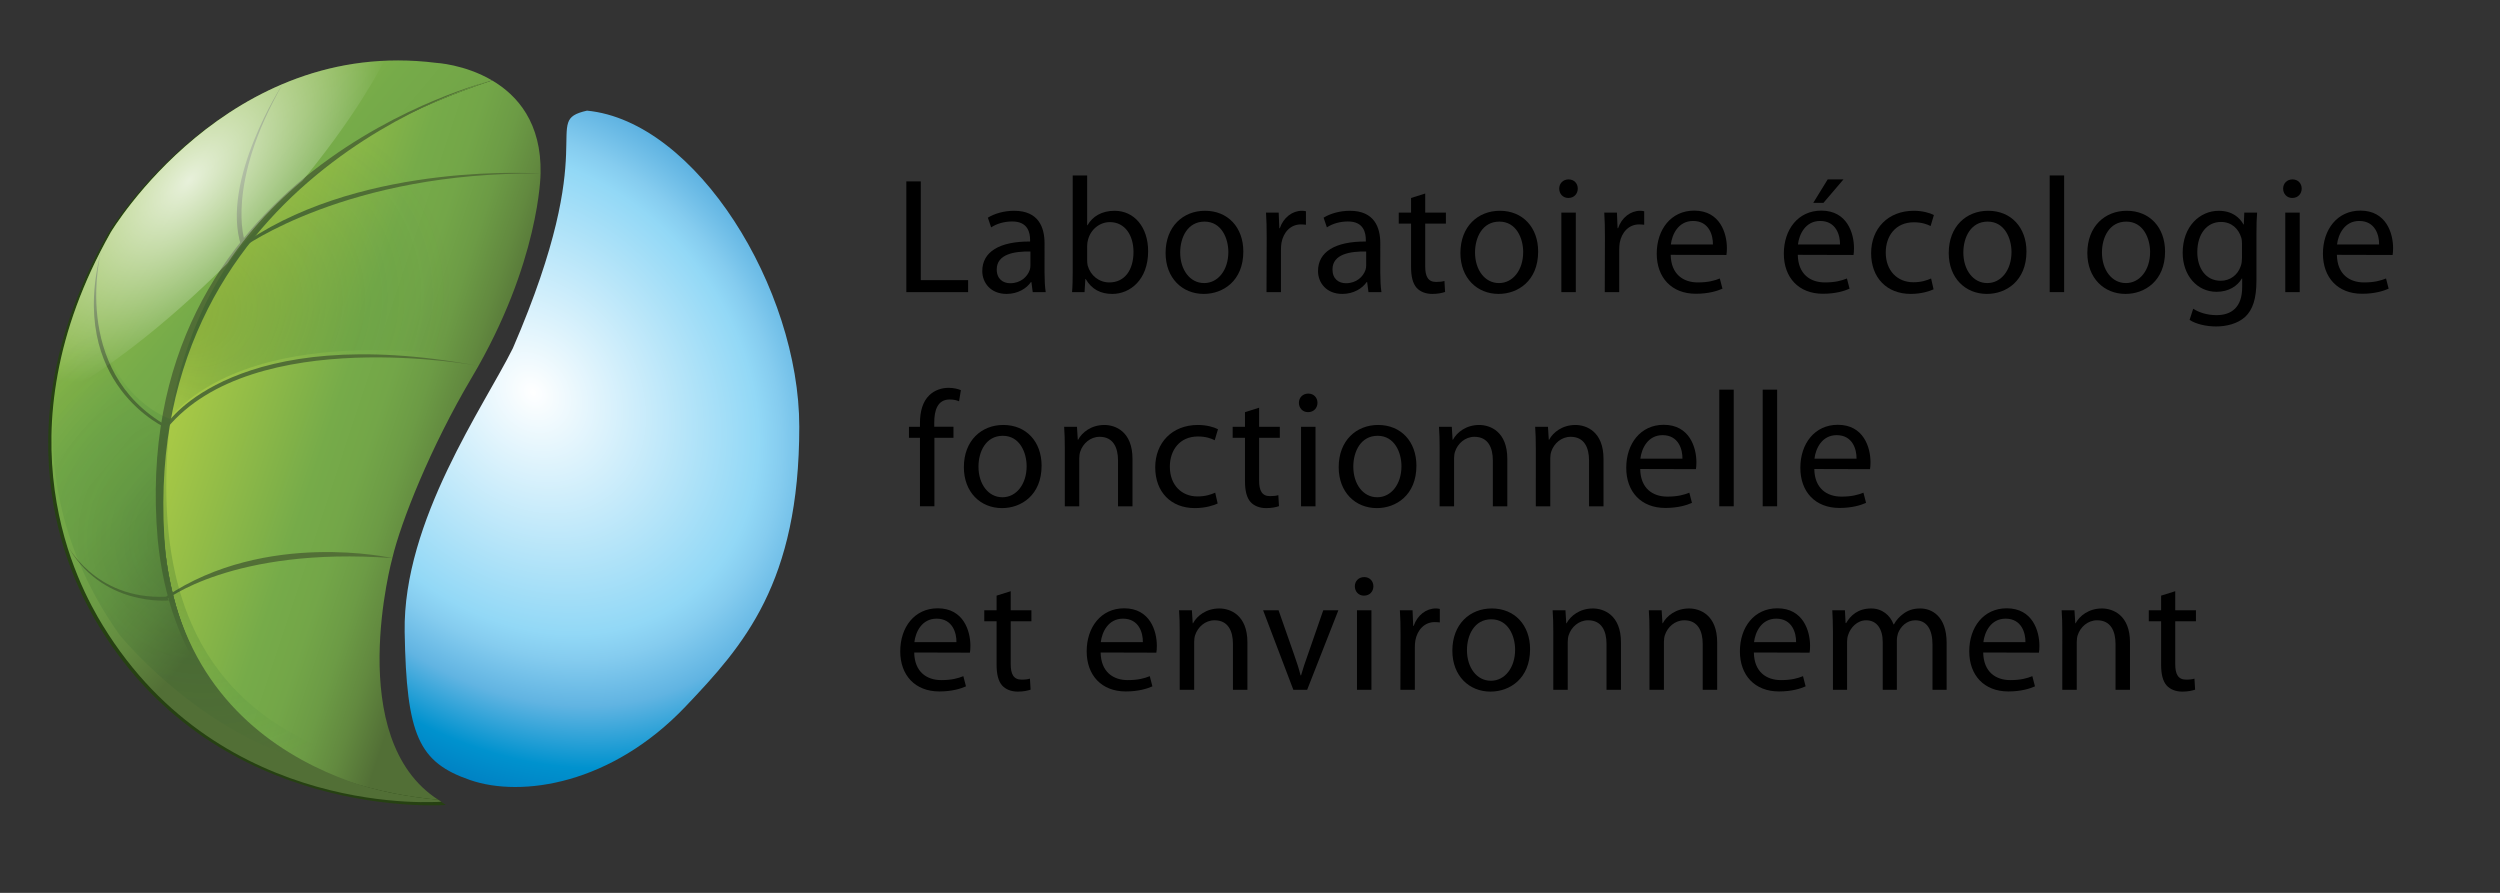 <?xml version="1.0" encoding="UTF-8"?>
<!-- Generator: Adobe Illustrator 16.0.4, SVG Export Plug-In . SVG Version: 6.00 Build 0)  -->
<svg xmlns="http://www.w3.org/2000/svg" xmlns:xlink="http://www.w3.org/1999/xlink" id="Calque_1" x="0px" y="0px" width="198.425px" height="70.866px" viewBox="0 0 198.425 70.866" xml:space="preserve">
<rect x="0" y="0" width="198.425" height="70.866" fill="#333333" stroke="none"/>
<g id="cercle_simple_2_">
	<g>
		<g id="feuille_1_">
			<g>
				<path fill="#264112" d="M12.624,39.933c0.095,18.308,12.809,22.551,21.973,23.42c0.079,0.05,0.708,0.49,0.792,0.538      c0,0-18.02,1.375-27.477-14.096C5.987,46.653-0.57,34.716,8.54,18.587c0,0,9.282-15.528,25.816-13.451      c0,0,2.277,0.115,4.447,1.393C27.048,10.488,12.514,18.76,12.624,39.933z"></path>
				
					<linearGradient id="SVGID_1_" gradientUnits="userSpaceOnUse" x1="-18.827" y1="1562.652" x2="-42.729" y2="1564.299" gradientTransform="matrix(0.968 0.25 0.25 -0.968 -334.37 1553.38)">
					<stop offset="0" style="stop-color:#526F36"></stop>
					<stop offset="0.013" style="stop-color:#547237"></stop>
					<stop offset="0.124" style="stop-color:#62893F"></stop>
					<stop offset="0.239" style="stop-color:#6C9B45"></stop>
					<stop offset="0.361" style="stop-color:#73A648"></stop>
					<stop offset="0.5" style="stop-color:#76AB49"></stop>
					<stop offset="1" style="stop-color:#A8C946"></stop>
				</linearGradient>
				<path fill="url(#SVGID_1_)" d="M42.906,13.776c0,0-0.054,7.083-5.473,16.208c-3.255,5.494-5.604,11.411-6.293,14.311      c0,0-3.918,14.336,3.648,19.184c-9.163-0.866-21.813-5.381-21.909-23.692C12.772,18.613,27.301,10.345,39.058,6.383      C41.071,7.566,42.991,9.754,42.906,13.776z"></path>
				
					<linearGradient id="SVGID_2_" gradientUnits="userSpaceOnUse" x1="-58.998" y1="1577.473" x2="-27.167" y2="1562.353" gradientTransform="matrix(0.968 0.25 0.25 -0.968 -334.37 1553.38)">
					<stop offset="0" style="stop-color:#A8C946"></stop>
					<stop offset="0.515" style="stop-color:#76AB49"></stop>
					<stop offset="0.65" style="stop-color:#73A648"></stop>
					<stop offset="0.768" style="stop-color:#6C9B45"></stop>
					<stop offset="0.88" style="stop-color:#62893F"></stop>
					<stop offset="0.987" style="stop-color:#547237"></stop>
					<stop offset="1" style="stop-color:#526F36"></stop>
				</linearGradient>
				<path fill="url(#SVGID_2_)" d="M12.879,39.786c0.096,18.312,12.746,22.826,21.909,23.692c0.077,0.051,0.157,0.1,0.238,0.15      c0,0-17.404,1.488-26.864-13.979c-1.92-3.145-8.478-15.079,0.631-31.211c0,0,9.279-15.528,25.817-13.45      c0,0,2.28,0.117,4.447,1.394C27.301,10.345,12.772,18.613,12.879,39.786z"></path>
			</g>
			<path fill="#526F36" d="M19.247,19.662c0,0,8.314-6.061,23.659-5.886c0,0-13.756-1.001-23.243,5.337L19.247,19.662z"></path>
			<path fill="#526F36" d="M19.421,19.11c0,0-1.553-4.439,3.011-12.436c0,0-4.988,7.688-3.282,12.86L19.421,19.11z"></path>
			<path fill="#526F36" d="M13.308,33.551c0,0,5.406-8.101,24.671-4.512c0,0-17.863-3.368-24.737,4.963L13.308,33.551z"></path>
			<path fill="#526F36" d="M13.242,34.002c0,0-8.007-3.458-5.194-14.182c0,0-2.587,9.562,5.222,13.989L13.242,34.002z"></path>
			<path fill="#526F36" d="M13.435,47.656c0,0-5.455,0.572-8.179-4.531c0,0,2.209,4.502,7.917,4.233L13.435,47.656z"></path>
			<path fill="#526F36" d="M13.087,47.675c0,0,5.351-4.309,18.053-3.38c0,0-10.04-2.265-17.967,3.063L13.087,47.675z"></path>
			<path id="veine_centrale_1_" fill="#526F36" d="M39.058,6.383c0,0-29.063,7.004-26.542,36.428     c1.857,19.059,19.754,21.11,22.511,20.818c0,0-19.678-0.968-21.885-19.649C10.454,13.919,39.058,6.383,39.058,6.383z"></path>
		</g>
		<g>
			<defs>
				<path id="SVGID_3_" d="M12.879,39.786c0.096,18.312,12.746,22.826,21.909,23.692c0.077,0.051,0.157,0.1,0.238,0.15      c0,0-17.404,1.488-26.864-13.979c-1.92-3.145-8.478-15.079,0.631-31.211c0,0,9.279-15.528,25.817-13.45      c0,0,2.28,0.117,4.447,1.394C27.301,10.345,12.772,18.613,12.879,39.786z"></path>
			</defs>
			<clipPath id="SVGID_4_">
				<use xlink:href="#SVGID_3_" overflow="visible"></use>
			</clipPath>
			
				<radialGradient id="halo_blanc_haut_2_" cx="209.814" cy="777.921" r="10.989" gradientTransform="matrix(0.672 0.641 1.248 -1.308 -1096.835 897.361)" gradientUnits="userSpaceOnUse">
				<stop offset="0" style="stop-color:#FFFFFF"></stop>
				<stop offset="0.09" style="stop-color:#FFFFFF;stop-opacity:0.91"></stop>
				<stop offset="1" style="stop-color:#FFFFFF;stop-opacity:0"></stop>
			</radialGradient>
			<path id="halo_blanc_haut_1_" opacity="0.8" clip-path="url(#SVGID_4_)" fill="url(#halo_blanc_haut_2_)" d="M9.799,9.939     C19.251,0.034,29.112-5.9,31.821-3.315c2.711,2.587-2.756,12.712-12.209,22.622c-9.451,9.904-19.311,15.838-22.02,13.249     C-5.119,29.972,0.347,19.845,9.799,9.939z"></path>
		</g>
		
			<radialGradient id="ombre_sur_feuille_bas_2_" cx="59.108" cy="1348.581" r="18.638" gradientTransform="matrix(-0.368 -0.93 -0.93 0.368 1292.156 -398.55)" gradientUnits="userSpaceOnUse">
			<stop offset="0" style="stop-color:#003716"></stop>
			<stop offset="1" style="stop-color:#004E28;stop-opacity:0"></stop>
		</radialGradient>
		<path id="ombre_sur_feuille_bas_1_" opacity="0.2" fill="url(#ombre_sur_feuille_bas_2_)" d="M7.86,20.043    c0,0-9.271,14.889,1.613,30.324c0,0,7.86,9.801,18.61,10.765c0,0,5.618,1.188,6.828,0.479c0,0-4.616-0.176-9.327-2.224    c-6.235-2.707-14.086-8.548-12.058-26.123C13.527,33.265,6.379,30.964,7.86,20.043z"></path>
		
			<radialGradient id="ombre_sur_feuille_haut_2_" cx="30.236" cy="1386.996" r="14.714" fx="22.162" fy="1385.328" gradientTransform="matrix(1 -0.013 -0.013 -1 8.985 1410.598)" gradientUnits="userSpaceOnUse">
			<stop offset="0" style="stop-color:#003716"></stop>
			<stop offset="1" style="stop-color:#004E28;stop-opacity:0"></stop>
		</radialGradient>
		<path id="ombre_sur_feuille_haut_1_" opacity="0.2" fill="url(#ombre_sur_feuille_haut_2_)" d="M39.092,6.76    c2.479,1.631,6.048,3.972,1.685,16.087c0,0-0.817,2.408-2.749,5.68c0,0-17.203-3.448-24.507,4.567c0,0,0.876-7.587,5.754-13.733    C21.061,17.556,24.991,11.459,39.092,6.76z"></path>
	</g>
	<g id="goute_1_">
		
			<radialGradient id="SVGID_5_" cx="-37.971" cy="1423.691" r="28.162" fx="-38.652" fy="1423.947" gradientTransform="matrix(-1.055 0.493 0.694 1.224 -986.666 -1692.686)" gradientUnits="userSpaceOnUse">
			<stop offset="0" style="stop-color:#FFFFFF"></stop>
			<stop offset="0.516" style="stop-color:#92D8F6"></stop>
			<stop offset="0.57" style="stop-color:#85CCEF"></stop>
			<stop offset="0.669" style="stop-color:#61B4E2"></stop>
			<stop offset="0.802" style="stop-color:#0092CE"></stop>
			<stop offset="0.908" style="stop-color:#007BBF"></stop>
		</radialGradient>
		<path fill="url(#SVGID_5_)" d="M37.314,61.913c4.077,1.409,11.216,0.345,17.092-5.831c4.616-4.851,9.033-9.802,9.033-22.209    c0-10.956-8.163-24.252-16.849-25.091c-3.776,0.855,1.303,2.23-5.882,18.851c-2.261,4.574-8.738,13.69-8.59,22.527    C32.257,58.39,33.235,60.507,37.314,61.913z"></path>
		<g>
			<defs>
				<filter id="Adobe_OpacityMaskFilter" x="31.997" y="10.272" width="30.813" height="50.957">
					<feFlood style="flood-color:white;flood-opacity:1" result="back"></feFlood>
					<feBlend in="SourceGraphic" in2="back" mode="normal"></feBlend>
				</filter>
			</defs>
			<mask maskUnits="userSpaceOnUse" x="31.997" y="10.272" width="30.813" height="50.957" id="SVGID_6_">
				<g filter="url(#Adobe_OpacityMaskFilter)">
					
						<image overflow="visible" width="146" height="229" transform="matrix(0.24 0 0 0.24 29.997 8.273)">
					</image>
				</g>
			</mask>
			<g mask="url(#SVGID_6_)">
				
					<radialGradient id="SVGID_7_" cx="-22.146" cy="1447.247" r="49.819" fx="-20.806" fy="1447.548" gradientTransform="matrix(0.508 0.987 0.793 -0.323 -1091.468 510.483)" gradientUnits="userSpaceOnUse">
					<stop offset="0" style="stop-color:#35ABDF;stop-opacity:0.1"></stop>
					<stop offset="0.226" style="stop-color:#6ABFEA;stop-opacity:0.477"></stop>
					<stop offset="0.424" style="stop-color:#87D0F2;stop-opacity:0.807"></stop>
					<stop offset="0.54" style="stop-color:#92D8F6"></stop>
					<stop offset="0.596" style="stop-color:#8DD3F3"></stop>
					<stop offset="0.66" style="stop-color:#7FC8ED"></stop>
					<stop offset="0.73" style="stop-color:#67B7E4"></stop>
					<stop offset="0.802" style="stop-color:#41A2D8"></stop>
					<stop offset="0.877" style="stop-color:#008BCA"></stop>
					<stop offset="0.932" style="stop-color:#007BBF"></stop>
				</radialGradient>
				<path fill="url(#SVGID_7_)" d="M37.675,60.564c4.202,1.368,10.423,1.04,16.582-4.993c5.91-5.79,8.85-15.337,8.529-23.812      c-0.264-7.052-6.189-20.747-15.093-21.486c-4.691-0.037-1.595,7.782-6.205,15.866c-2.205,4.643-8.88,14.354-9.406,22.638      C31.553,57.059,33.471,59.195,37.675,60.564z"></path>
			</g>
		</g>
		<g>
			<defs>
				<filter id="Adobe_OpacityMaskFilter_1_" x="45.99" y="9.58" width="7.701" height="7.603">
					<feFlood style="flood-color:white;flood-opacity:1" result="back"></feFlood>
					<feBlend in="SourceGraphic" in2="back" mode="normal"></feBlend>
				</filter>
			</defs>
			<mask maskUnits="userSpaceOnUse" x="45.99" y="9.58" width="7.701" height="7.603" id="SVGID_8_">
				<g filter="url(#Adobe_OpacityMaskFilter_1_)">
					
						<image overflow="visible" width="49" height="49" transform="matrix(0.24 0 0 0.24 43.99 7.58)">
					</image>
				</g>
			</mask>
			<g mask="url(#SVGID_8_)">
				
					<radialGradient id="SVGID_9_" cx="-106.684" cy="1754.191" r="4.119" fx="-109.435" fy="1755.803" gradientTransform="matrix(-0.779 0.435 0.795 1.581 -1428.625 -2712.588)" gradientUnits="userSpaceOnUse">
					<stop offset="0" style="stop-color:#FFFFFF;stop-opacity:0.7"></stop>
					<stop offset="0.854" style="stop-color:#FFFFFF;stop-opacity:0.273"></stop>
					<stop offset="1" style="stop-color:#FFFFFF;stop-opacity:0.2"></stop>
				</radialGradient>
				<path fill="url(#SVGID_9_)" d="M53.579,15.562c0.997-2.592-4.946-7.007-7.172-5.767C44.182,11.038,51.482,21.023,53.579,15.562z      "></path>
			</g>
		</g>
		<g>
			<defs>
				<filter id="Adobe_OpacityMaskFilter_2_" x="54.406" y="16.938" width="4.184" height="5.86">
					<feFlood style="flood-color:white;flood-opacity:1" result="back"></feFlood>
					<feBlend in="SourceGraphic" in2="back" mode="normal"></feBlend>
				</filter>
			</defs>
			<mask maskUnits="userSpaceOnUse" x="54.406" y="16.938" width="4.184" height="5.86" id="SVGID_10_">
				<g filter="url(#Adobe_OpacityMaskFilter_2_)">
					
						<image overflow="visible" width="35" height="42" transform="matrix(0.24 0 0 0.24 52.406 14.938)">
					</image>
				</g>
			</mask>
			<g mask="url(#SVGID_10_)">
				
					<radialGradient id="SVGID_11_" cx="-75.86" cy="1751.023" r="4.12" fx="-78.611" fy="1752.635" gradientTransform="matrix(-0.489 0.181 0.34 1.188 -575.759 -2047.415)" gradientUnits="userSpaceOnUse">
					<stop offset="0" style="stop-color:#FFFFFF;stop-opacity:0.7"></stop>
					<stop offset="0.854" style="stop-color:#FFFFFF;stop-opacity:0.273"></stop>
					<stop offset="1" style="stop-color:#FFFFFF;stop-opacity:0.2"></stop>
				</radialGradient>
				<path fill="url(#SVGID_11_)" d="M58.465,21.946c0.785-1.614-2.337-5.48-3.734-4.961C53.332,17.503,56.81,25.345,58.465,21.946z"></path>
			</g>
		</g>
		<g>
			<defs>
				<filter id="Adobe_OpacityMaskFilter_3_" x="34.582" y="23.766" width="23.295" height="28.743">
					<feFlood style="flood-color:white;flood-opacity:1" result="back"></feFlood>
					<feBlend in="SourceGraphic" in2="back" mode="normal"></feBlend>
				</filter>
			</defs>
			<mask maskUnits="userSpaceOnUse" x="34.582" y="23.766" width="23.295" height="28.743" id="SVGID_12_">
				<g filter="url(#Adobe_OpacityMaskFilter_3_)">
					
						<image overflow="visible" width="114" height="137" transform="matrix(0.24 0 0 0.24 32.581 21.766)">
					</image>
				</g>
			</mask>
			<g mask="url(#SVGID_12_)">
				
					<radialGradient id="SVGID_13_" cx="82.861" cy="108.057" r="9.34" fx="76.623" fy="111.711" gradientTransform="matrix(-1.503 2.453 -1.233 -0.717 302.31 -85.88)" gradientUnits="userSpaceOnUse">
					<stop offset="0" style="stop-color:#FFFFFF;stop-opacity:0.7"></stop>
					<stop offset="0.854" style="stop-color:#FFFFFF;stop-opacity:0.529"></stop>
					<stop offset="1" style="stop-color:#FFFFFF;stop-opacity:0.5"></stop>
				</radialGradient>
				<path fill="url(#SVGID_13_)" d="M37.919,51.698c-4.507-2.624-4.442-10.823,0.147-18.31c4.591-7.488,11.964-11.435,16.472-8.811      s4.442,10.82-0.147,18.31C49.803,50.377,42.426,54.319,37.919,51.698z"></path>
			</g>
		</g>
	</g>
</g>
<path d="M71.935,14.395h1.148v7.839h3.756v0.952h-4.904V14.395z"></path>
<path d="M82.906,21.672c0,0.547,0.026,1.083,0.092,1.513h-1.031l-0.104-0.796h-0.039c-0.339,0.496-1.031,0.939-1.93,0.939  c-1.278,0-1.931-0.9-1.931-1.812c0-1.526,1.356-2.361,3.795-2.347v-0.13c0-0.522-0.144-1.475-1.435-1.461  c-0.6,0-1.213,0.17-1.656,0.469l-0.261-0.77c0.522-0.326,1.291-0.548,2.087-0.548c1.943,0,2.412,1.317,2.412,2.583V21.672z   M81.785,19.963c-1.252-0.025-2.674,0.196-2.674,1.421c0,0.757,0.496,1.096,1.07,1.096c0.834,0,1.369-0.521,1.552-1.057  c0.039-0.117,0.052-0.248,0.052-0.365V19.963z"></path>
<path d="M85.14,13.926h1.148v3.951h0.026c0.405-0.704,1.135-1.147,2.152-1.147c1.565,0,2.661,1.305,2.661,3.209  c0,2.269-1.435,3.39-2.843,3.39c-0.913,0-1.63-0.352-2.113-1.187h-0.026l-0.065,1.043h-0.991c0.039-0.43,0.052-1.07,0.052-1.63  V13.926z M86.288,20.655c0,0.143,0.013,0.287,0.04,0.417c0.221,0.796,0.899,1.344,1.721,1.344c1.213,0,1.917-0.978,1.917-2.426  c0-1.278-0.652-2.361-1.878-2.361c-0.782,0-1.513,0.548-1.735,1.409c-0.039,0.143-0.065,0.299-0.065,0.482V20.655z"></path>
<path d="M95.539,23.328c-1.696,0-3.026-1.252-3.026-3.247c0-2.113,1.396-3.352,3.13-3.352c1.813,0,3.04,1.317,3.04,3.234  c0,2.348-1.631,3.365-3.13,3.365H95.539z M95.577,22.467c1.096,0,1.917-1.03,1.917-2.464c0-1.07-0.535-2.414-1.891-2.414  c-1.344,0-1.931,1.252-1.931,2.452c0,1.382,0.782,2.425,1.891,2.425H95.577z"></path>
<path d="M100.537,18.842c0-0.743-0.013-1.382-0.053-1.969h1.005l0.051,1.239h0.04c0.287-0.848,0.991-1.383,1.76-1.383  c0.118,0,0.208,0.014,0.313,0.039v1.07c-0.13-0.013-0.249-0.026-0.404-0.026c-0.81,0-1.383,0.613-1.539,1.46  c-0.027,0.17-0.04,0.353-0.04,0.548v3.365h-1.147L100.537,18.842z"></path>
<path d="M109.554,21.672c0,0.547,0.026,1.083,0.091,1.513h-1.03l-0.104-0.796h-0.04c-0.339,0.496-1.03,0.939-1.931,0.939  c-1.277,0-1.929-0.9-1.929-1.812c0-1.526,1.355-2.361,3.794-2.347v-0.13c0-0.522-0.143-1.475-1.435-1.461  c-0.599,0-1.212,0.17-1.655,0.469l-0.261-0.77c0.521-0.326,1.292-0.548,2.086-0.548c1.943,0,2.413,1.317,2.413,2.583V21.672z   M108.433,19.963c-1.252-0.025-2.674,0.196-2.674,1.421c0,0.757,0.495,1.096,1.069,1.096c0.834,0,1.37-0.521,1.553-1.057  c0.038-0.117,0.053-0.248,0.053-0.365V19.963z"></path>
<path d="M113.119,15.36v1.513h1.643v0.874h-1.643v3.403c0,0.783,0.222,1.227,0.86,1.227c0.312,0,0.495-0.026,0.666-0.078  l0.051,0.874c-0.222,0.078-0.574,0.156-1.016,0.156c-0.536,0-0.965-0.182-1.239-0.482c-0.314-0.352-0.445-0.913-0.445-1.656v-3.443  h-0.978v-0.874h0.978v-1.161L113.119,15.36z"></path>
<path d="M118.939,23.328c-1.696,0-3.026-1.252-3.026-3.247c0-2.113,1.396-3.352,3.13-3.352c1.813,0,3.04,1.317,3.04,3.234  c0,2.348-1.631,3.365-3.13,3.365H118.939z M118.978,22.467c1.096,0,1.917-1.03,1.917-2.464c0-1.07-0.535-2.414-1.891-2.414  c-1.344,0-1.931,1.252-1.931,2.452c0,1.382,0.782,2.425,1.891,2.425H118.978z"></path>
<path d="M124.473,15.712c-0.432,0-0.718-0.339-0.718-0.743c0-0.404,0.301-0.73,0.744-0.73c0.443,0,0.729,0.326,0.729,0.73  c0,0.404-0.287,0.743-0.742,0.743H124.473z M123.925,23.185v-6.312h1.147v6.312H123.925z"></path>
<path d="M127.383,18.842c0-0.743-0.013-1.382-0.052-1.969h1.005l0.051,1.239h0.04c0.287-0.848,0.991-1.383,1.76-1.383  c0.118,0,0.208,0.014,0.313,0.039v1.07c-0.13-0.013-0.249-0.026-0.404-0.026c-0.809,0-1.383,0.613-1.539,1.46  c-0.027,0.17-0.04,0.353-0.04,0.548v3.365h-1.147L127.383,18.842z"></path>
<path d="M132.603,20.225c0.026,1.551,1.004,2.191,2.152,2.191c0.822,0,1.33-0.143,1.747-0.313l0.209,0.809  c-0.405,0.182-1.109,0.404-2.112,0.404c-1.931,0-3.104-1.291-3.104-3.183c0-1.917,1.134-3.417,2.974-3.417  c2.06,0,2.595,1.812,2.595,2.973c0,0.235-0.013,0.417-0.039,0.548L132.603,20.225z M135.955,19.403  c0.013-0.717-0.299-1.865-1.577-1.865c-1.174,0-1.669,1.069-1.762,1.865H135.955z"></path>
<path d="M142.691,20.225c0.025,1.551,1.005,2.191,2.152,2.191c0.822,0,1.33-0.143,1.748-0.313l0.208,0.809  c-0.404,0.182-1.108,0.404-2.112,0.404c-1.931,0-3.105-1.291-3.105-3.183c0-1.917,1.134-3.417,2.974-3.417  c2.061,0,2.595,1.812,2.595,2.973c0,0.235-0.013,0.417-0.038,0.548L142.691,20.225z M146.042,19.403  c0.013-0.717-0.3-1.865-1.577-1.865c-1.174,0-1.669,1.069-1.762,1.865H146.042z M146.316,14.239l-1.591,1.864h-0.808l1.147-1.864  H146.316z"></path>
<path d="M153.467,22.963c-0.3,0.144-0.965,0.365-1.813,0.365c-1.903,0-3.143-1.291-3.143-3.234c0-1.943,1.33-3.365,3.391-3.365  c0.679,0,1.278,0.169,1.591,0.339l-0.261,0.874c-0.274-0.143-0.704-0.299-1.33-0.299c-1.448,0-2.23,1.083-2.23,2.399  c0,1.461,0.938,2.36,2.19,2.36c0.653,0,1.083-0.156,1.41-0.299L153.467,22.963z"></path>
<path d="M157.697,23.328c-1.696,0-3.026-1.252-3.026-3.247c0-2.113,1.396-3.352,3.13-3.352c1.813,0,3.039,1.317,3.039,3.234  c0,2.348-1.631,3.365-3.13,3.365H157.697z M157.735,22.467c1.096,0,1.918-1.03,1.918-2.464c0-1.07-0.535-2.414-1.891-2.414  c-1.344,0-1.931,1.252-1.931,2.452c0,1.382,0.782,2.425,1.891,2.425H157.735z"></path>
<path d="M162.683,13.926h1.147v9.259h-1.147V13.926z"></path>
<path d="M168.698,23.328c-1.696,0-3.026-1.252-3.026-3.247c0-2.113,1.395-3.352,3.13-3.352c1.812,0,3.039,1.317,3.039,3.234  c0,2.348-1.631,3.365-3.13,3.365H168.698z M168.736,22.467c1.096,0,1.918-1.03,1.918-2.464c0-1.07-0.535-2.414-1.891-2.414  c-1.345,0-1.931,1.252-1.931,2.452c0,1.382,0.782,2.425,1.891,2.425H168.736z"></path>
<path d="M179.094,22.259c0,1.46-0.299,2.335-0.9,2.896c-0.626,0.561-1.512,0.756-2.308,0.756c-0.756,0-1.591-0.182-2.099-0.521  l0.287-0.886c0.417,0.274,1.069,0.509,1.853,0.509c1.174,0,2.034-0.613,2.034-2.217v-0.691h-0.026  c-0.339,0.587-1.03,1.056-2.008,1.056c-1.566,0-2.688-1.33-2.688-3.091c0-2.139,1.396-3.339,2.856-3.339  c1.096,0,1.682,0.562,1.969,1.083h0.027l0.038-0.938h1.018c-0.038,0.443-0.053,0.952-0.053,1.721V22.259z M177.947,19.351  c0-0.183-0.013-0.352-0.065-0.509c-0.209-0.678-0.757-1.226-1.604-1.226c-1.096,0-1.878,0.926-1.878,2.4  c0,1.226,0.639,2.269,1.865,2.269c0.717,0,1.355-0.444,1.591-1.187c0.063-0.182,0.09-0.404,0.09-0.613V19.351z"></path>
<path d="M181.93,15.712c-0.432,0-0.718-0.339-0.718-0.743c0-0.404,0.301-0.73,0.744-0.73s0.729,0.326,0.729,0.73  c0,0.404-0.287,0.743-0.742,0.743H181.93z M181.382,23.185v-6.312h1.147v6.312H181.382z"></path>
<path d="M185.479,20.225c0.025,1.551,1.005,2.191,2.152,2.191c0.822,0,1.33-0.143,1.748-0.313l0.208,0.809  c-0.404,0.182-1.108,0.404-2.112,0.404c-1.931,0-3.104-1.291-3.104-3.183c0-1.917,1.134-3.417,2.974-3.417  c2.061,0,2.595,1.812,2.595,2.973c0,0.235-0.013,0.417-0.038,0.548L185.479,20.225z M188.83,19.403  c0.013-0.717-0.299-1.865-1.577-1.865c-1.174,0-1.669,1.069-1.762,1.865H188.83z"></path>
<path d="M73.017,40.185v-5.438h-0.873v-0.874h0.873v-0.3c0-0.887,0.209-1.695,0.744-2.204c0.43-0.417,1.003-0.587,1.526-0.587  c0.417,0,0.756,0.091,0.978,0.183l-0.144,0.886c-0.183-0.078-0.404-0.144-0.744-0.144c-0.965,0-1.225,0.861-1.225,1.826v0.339h1.524  v0.874h-1.512v5.438H73.017z"></path>
<path d="M79.528,40.328c-1.696,0-3.026-1.252-3.026-3.247c0-2.113,1.396-3.352,3.13-3.352c1.813,0,3.039,1.317,3.039,3.234  c0,2.348-1.631,3.365-3.13,3.365H79.528z M79.566,39.467c1.096,0,1.918-1.03,1.918-2.464c0-1.07-0.535-2.414-1.891-2.414  c-1.344,0-1.931,1.252-1.931,2.452c0,1.382,0.782,2.425,1.891,2.425H79.566z"></path>
<path d="M84.514,35.582c0-0.665-0.015-1.188-0.053-1.708h1.018l0.065,1.03h0.026c0.312-0.587,1.043-1.174,2.086-1.174  c0.873,0,2.23,0.521,2.23,2.687v3.769h-1.148v-3.639c0-1.017-0.377-1.878-1.46-1.878c-0.743,0-1.33,0.535-1.539,1.174  c-0.051,0.144-0.078,0.352-0.078,0.535v3.808h-1.147V35.582z"></path>
<path d="M96.646,39.963c-0.3,0.144-0.964,0.365-1.813,0.365c-1.903,0-3.143-1.291-3.143-3.234c0-1.943,1.33-3.365,3.391-3.365  c0.679,0,1.277,0.169,1.591,0.339l-0.261,0.874c-0.274-0.143-0.704-0.299-1.33-0.299c-1.448,0-2.23,1.083-2.23,2.399  c0,1.461,0.938,2.36,2.19,2.36c0.653,0,1.083-0.156,1.41-0.299L96.646,39.963z"></path>
<path d="M99.936,32.36v1.513h1.643v0.874h-1.643v3.403c0,0.783,0.222,1.227,0.86,1.227c0.312,0,0.496-0.026,0.664-0.078l0.053,0.874  c-0.221,0.078-0.573,0.156-1.016,0.156c-0.535,0-0.965-0.182-1.239-0.482c-0.314-0.352-0.444-0.913-0.444-1.656v-3.443h-0.978  v-0.874h0.978v-1.161L99.936,32.36z"></path>
<path d="M103.812,32.712c-0.432,0-0.718-0.339-0.718-0.743c0-0.404,0.301-0.73,0.744-0.73c0.443,0,0.73,0.326,0.73,0.73  c0,0.404-0.287,0.743-0.743,0.743H103.812z M103.264,40.185v-6.312h1.147v6.312H103.264z"></path>
<path d="M109.278,40.328c-1.696,0-3.026-1.252-3.026-3.247c0-2.113,1.396-3.352,3.13-3.352c1.813,0,3.039,1.317,3.039,3.234  c0,2.348-1.631,3.365-3.13,3.365H109.278z M109.316,39.467c1.096,0,1.918-1.03,1.918-2.464c0-1.07-0.535-2.414-1.891-2.414  c-1.344,0-1.931,1.252-1.931,2.452c0,1.382,0.782,2.425,1.891,2.425H109.316z"></path>
<path d="M114.264,35.582c0-0.665-0.013-1.188-0.053-1.708h1.018l0.063,1.03h0.027c0.312-0.587,1.043-1.174,2.086-1.174  c0.873,0,2.23,0.521,2.23,2.687v3.769h-1.148v-3.639c0-1.017-0.377-1.878-1.46-1.878c-0.742,0-1.33,0.535-1.539,1.174  c-0.051,0.144-0.078,0.352-0.078,0.535v3.808h-1.147V35.582z"></path>
<path d="M121.897,35.582c0-0.665-0.013-1.188-0.052-1.708h1.018l0.064,1.03h0.027c0.312-0.587,1.043-1.174,2.087-1.174  c0.873,0,2.23,0.521,2.23,2.687v3.769h-1.148v-3.639c0-1.017-0.377-1.878-1.461-1.878c-0.742,0-1.33,0.535-1.539,1.174  c-0.051,0.144-0.078,0.352-0.078,0.535v3.808h-1.147V35.582z"></path>
<path d="M130.183,37.225c0.025,1.551,1.004,2.191,2.152,2.191c0.822,0,1.33-0.143,1.747-0.313l0.209,0.809  c-0.405,0.182-1.109,0.404-2.112,0.404c-1.931,0-3.104-1.291-3.104-3.183c0-1.917,1.134-3.417,2.974-3.417  c2.06,0,2.595,1.812,2.595,2.973c0,0.235-0.013,0.417-0.038,0.548L130.183,37.225z M133.535,36.403  c0.013-0.717-0.299-1.865-1.577-1.865c-1.174,0-1.669,1.069-1.762,1.865H133.535z"></path>
<path d="M136.459,30.926h1.147v9.259h-1.147V30.926z"></path>
<path d="M139.905,30.926h1.146v9.259h-1.146V30.926z"></path>
<path d="M144.001,37.225c0.025,1.551,1.005,2.191,2.152,2.191c0.822,0,1.33-0.143,1.748-0.313l0.208,0.809  c-0.405,0.182-1.108,0.404-2.112,0.404c-1.93,0-3.104-1.291-3.104-3.183c0-1.917,1.134-3.417,2.974-3.417  c2.061,0,2.595,1.812,2.595,2.973c0,0.235-0.013,0.417-0.038,0.548L144.001,37.225z M147.353,36.403  c0.013-0.717-0.3-1.865-1.577-1.865c-1.174,0-1.669,1.069-1.762,1.865H147.353z"></path>
<path d="M72.561,51.789c0.026,1.552,1.004,2.191,2.152,2.191c0.822,0,1.33-0.143,1.747-0.313l0.209,0.809  c-0.404,0.182-1.109,0.405-2.113,0.405c-1.93,0-3.104-1.291-3.104-3.183c0-1.917,1.135-3.417,2.974-3.417  c2.06,0,2.595,1.813,2.595,2.974c0,0.234-0.013,0.417-0.039,0.547L72.561,51.789z M75.913,50.967c0.013-0.717-0.3-1.864-1.579-1.864  c-1.174,0-1.669,1.068-1.76,1.864H75.913z"></path>
<path d="M80.22,46.924v1.513h1.643v0.875H80.22v3.404c0,0.782,0.221,1.226,0.861,1.226c0.313,0,0.496-0.026,0.665-0.079l0.053,0.875  c-0.222,0.078-0.574,0.156-1.018,0.156c-0.534,0-0.965-0.183-1.238-0.483c-0.313-0.352-0.444-0.913-0.444-1.656v-3.443h-0.978  v-0.875h0.978v-1.161L80.22,46.924z"></path>
<path d="M87.358,51.789c0.026,1.552,1.004,2.191,2.152,2.191c0.822,0,1.33-0.143,1.748-0.313l0.208,0.809  c-0.404,0.182-1.109,0.405-2.112,0.405c-1.931,0-3.104-1.291-3.104-3.183c0-1.917,1.135-3.417,2.974-3.417  c2.06,0,2.595,1.813,2.595,2.974c0,0.234-0.013,0.417-0.039,0.547L87.358,51.789z M90.709,50.967  c0.014-0.717-0.299-1.864-1.578-1.864c-1.174,0-1.669,1.068-1.761,1.864H90.709z"></path>
<path d="M93.634,50.146c0-0.666-0.013-1.187-0.052-1.709H94.6l0.065,1.031h0.026c0.313-0.587,1.043-1.174,2.086-1.174  c0.873,0,2.23,0.522,2.23,2.688v3.769h-1.148V51.11c0-1.017-0.377-1.878-1.46-1.878c-0.742,0-1.329,0.535-1.538,1.174  c-0.052,0.143-0.079,0.352-0.079,0.534v3.809h-1.148V50.146z"></path>
<path d="M101.479,48.437l1.239,3.535c0.208,0.587,0.377,1.108,0.508,1.63h0.04c0.144-0.522,0.325-1.043,0.534-1.63l1.227-3.535  h1.199l-2.477,6.312h-1.096l-2.4-6.312H101.479z"></path>
<path d="M108.251,47.276c-0.432,0-0.718-0.339-0.718-0.743c0-0.405,0.301-0.73,0.744-0.73s0.729,0.326,0.729,0.73  c0,0.404-0.287,0.743-0.742,0.743H108.251z M107.704,54.749v-6.312h1.147v6.312H107.704z"></path>
<path d="M111.162,50.406c0-0.743-0.013-1.383-0.053-1.97h1.005l0.051,1.239h0.04c0.287-0.848,0.991-1.383,1.76-1.383  c0.118,0,0.209,0.014,0.314,0.04v1.069c-0.13-0.013-0.249-0.025-0.404-0.025c-0.81,0-1.383,0.612-1.539,1.46  c-0.027,0.169-0.04,0.352-0.04,0.547v3.365h-1.147L111.162,50.406z"></path>
<path d="M118.299,54.893c-1.696,0-3.026-1.252-3.026-3.247c0-2.113,1.395-3.353,3.13-3.353c1.812,0,3.039,1.317,3.039,3.234  c0,2.348-1.631,3.365-3.13,3.365H118.299z M118.337,54.031c1.096,0,1.918-1.03,1.918-2.465c0-1.069-0.535-2.412-1.891-2.412  c-1.345,0-1.931,1.252-1.931,2.452c0,1.382,0.782,2.425,1.891,2.425H118.337z"></path>
<path d="M123.285,50.146c0-0.666-0.013-1.187-0.053-1.709h1.018l0.063,1.031h0.027c0.312-0.587,1.043-1.174,2.087-1.174  c0.873,0,2.23,0.522,2.23,2.688v3.769h-1.148V51.11c0-1.017-0.377-1.878-1.461-1.878c-0.742,0-1.33,0.535-1.539,1.174  c-0.051,0.143-0.078,0.352-0.078,0.534v3.809h-1.146V50.146z"></path>
<path d="M130.919,50.146c0-0.666-0.014-1.187-0.052-1.709h1.018l0.065,1.031h0.025c0.312-0.587,1.043-1.174,2.087-1.174  c0.873,0,2.23,0.522,2.23,2.688v3.769h-1.148V51.11c0-1.017-0.377-1.878-1.461-1.878c-0.742,0-1.33,0.535-1.539,1.174  c-0.051,0.143-0.078,0.352-0.078,0.534v3.809h-1.147V50.146z"></path>
<path d="M139.204,51.789c0.025,1.552,1.003,2.191,2.152,2.191c0.822,0,1.33-0.143,1.748-0.313l0.208,0.809  c-0.404,0.182-1.108,0.405-2.112,0.405c-1.931,0-3.104-1.291-3.104-3.183c0-1.917,1.134-3.417,2.974-3.417  c2.06,0,2.595,1.813,2.595,2.974c0,0.234-0.013,0.417-0.038,0.547L139.204,51.789z M142.556,50.967  c0.013-0.717-0.3-1.864-1.577-1.864c-1.174,0-1.669,1.068-1.762,1.864H142.556z"></path>
<path d="M145.481,50.146c0-0.666-0.027-1.187-0.052-1.709h1.003l0.053,1.018h0.04c0.352-0.6,0.938-1.161,1.994-1.161  c0.849,0,1.5,0.522,1.774,1.266h0.026c0.196-0.366,0.457-0.626,0.718-0.822c0.377-0.287,0.782-0.444,1.381-0.444  c0.849,0,2.087,0.548,2.087,2.739v3.717h-1.122v-3.574c0-1.226-0.456-1.943-1.368-1.943c-0.666,0-1.161,0.483-1.37,1.031  c-0.052,0.169-0.091,0.378-0.091,0.574v3.912h-1.121v-3.782c0-1.017-0.444-1.735-1.317-1.735c-0.706,0-1.239,0.574-1.422,1.148  c-0.065,0.169-0.091,0.365-0.091,0.561v3.809h-1.122V50.146z"></path>
<path d="M157.407,51.789c0.026,1.552,1.004,2.191,2.152,2.191c0.822,0,1.33-0.143,1.747-0.313l0.209,0.809  c-0.405,0.182-1.109,0.405-2.112,0.405c-1.931,0-3.104-1.291-3.104-3.183c0-1.917,1.134-3.417,2.974-3.417  c2.06,0,2.595,1.813,2.595,2.974c0,0.234-0.013,0.417-0.039,0.547L157.407,51.789z M160.759,50.967  c0.013-0.717-0.299-1.864-1.577-1.864c-1.174,0-1.669,1.068-1.762,1.864H160.759z"></path>
<path d="M163.685,50.146c0-0.666-0.015-1.187-0.053-1.709h1.018l0.065,1.031h0.026c0.312-0.587,1.043-1.174,2.086-1.174  c0.873,0,2.23,0.522,2.23,2.688v3.769h-1.148V51.11c0-1.017-0.377-1.878-1.46-1.878c-0.743,0-1.33,0.535-1.539,1.174  c-0.051,0.143-0.078,0.352-0.078,0.534v3.809h-1.147V50.146z"></path>
<path d="M172.649,46.924v1.513h1.643v0.875h-1.643v3.404c0,0.782,0.222,1.226,0.86,1.226c0.312,0,0.496-0.026,0.664-0.079  l0.053,0.875c-0.221,0.078-0.573,0.156-1.016,0.156c-0.535,0-0.965-0.183-1.239-0.483c-0.314-0.352-0.444-0.913-0.444-1.656v-3.443  h-0.978v-0.875h0.978v-1.161L172.649,46.924z"></path>
</svg>

